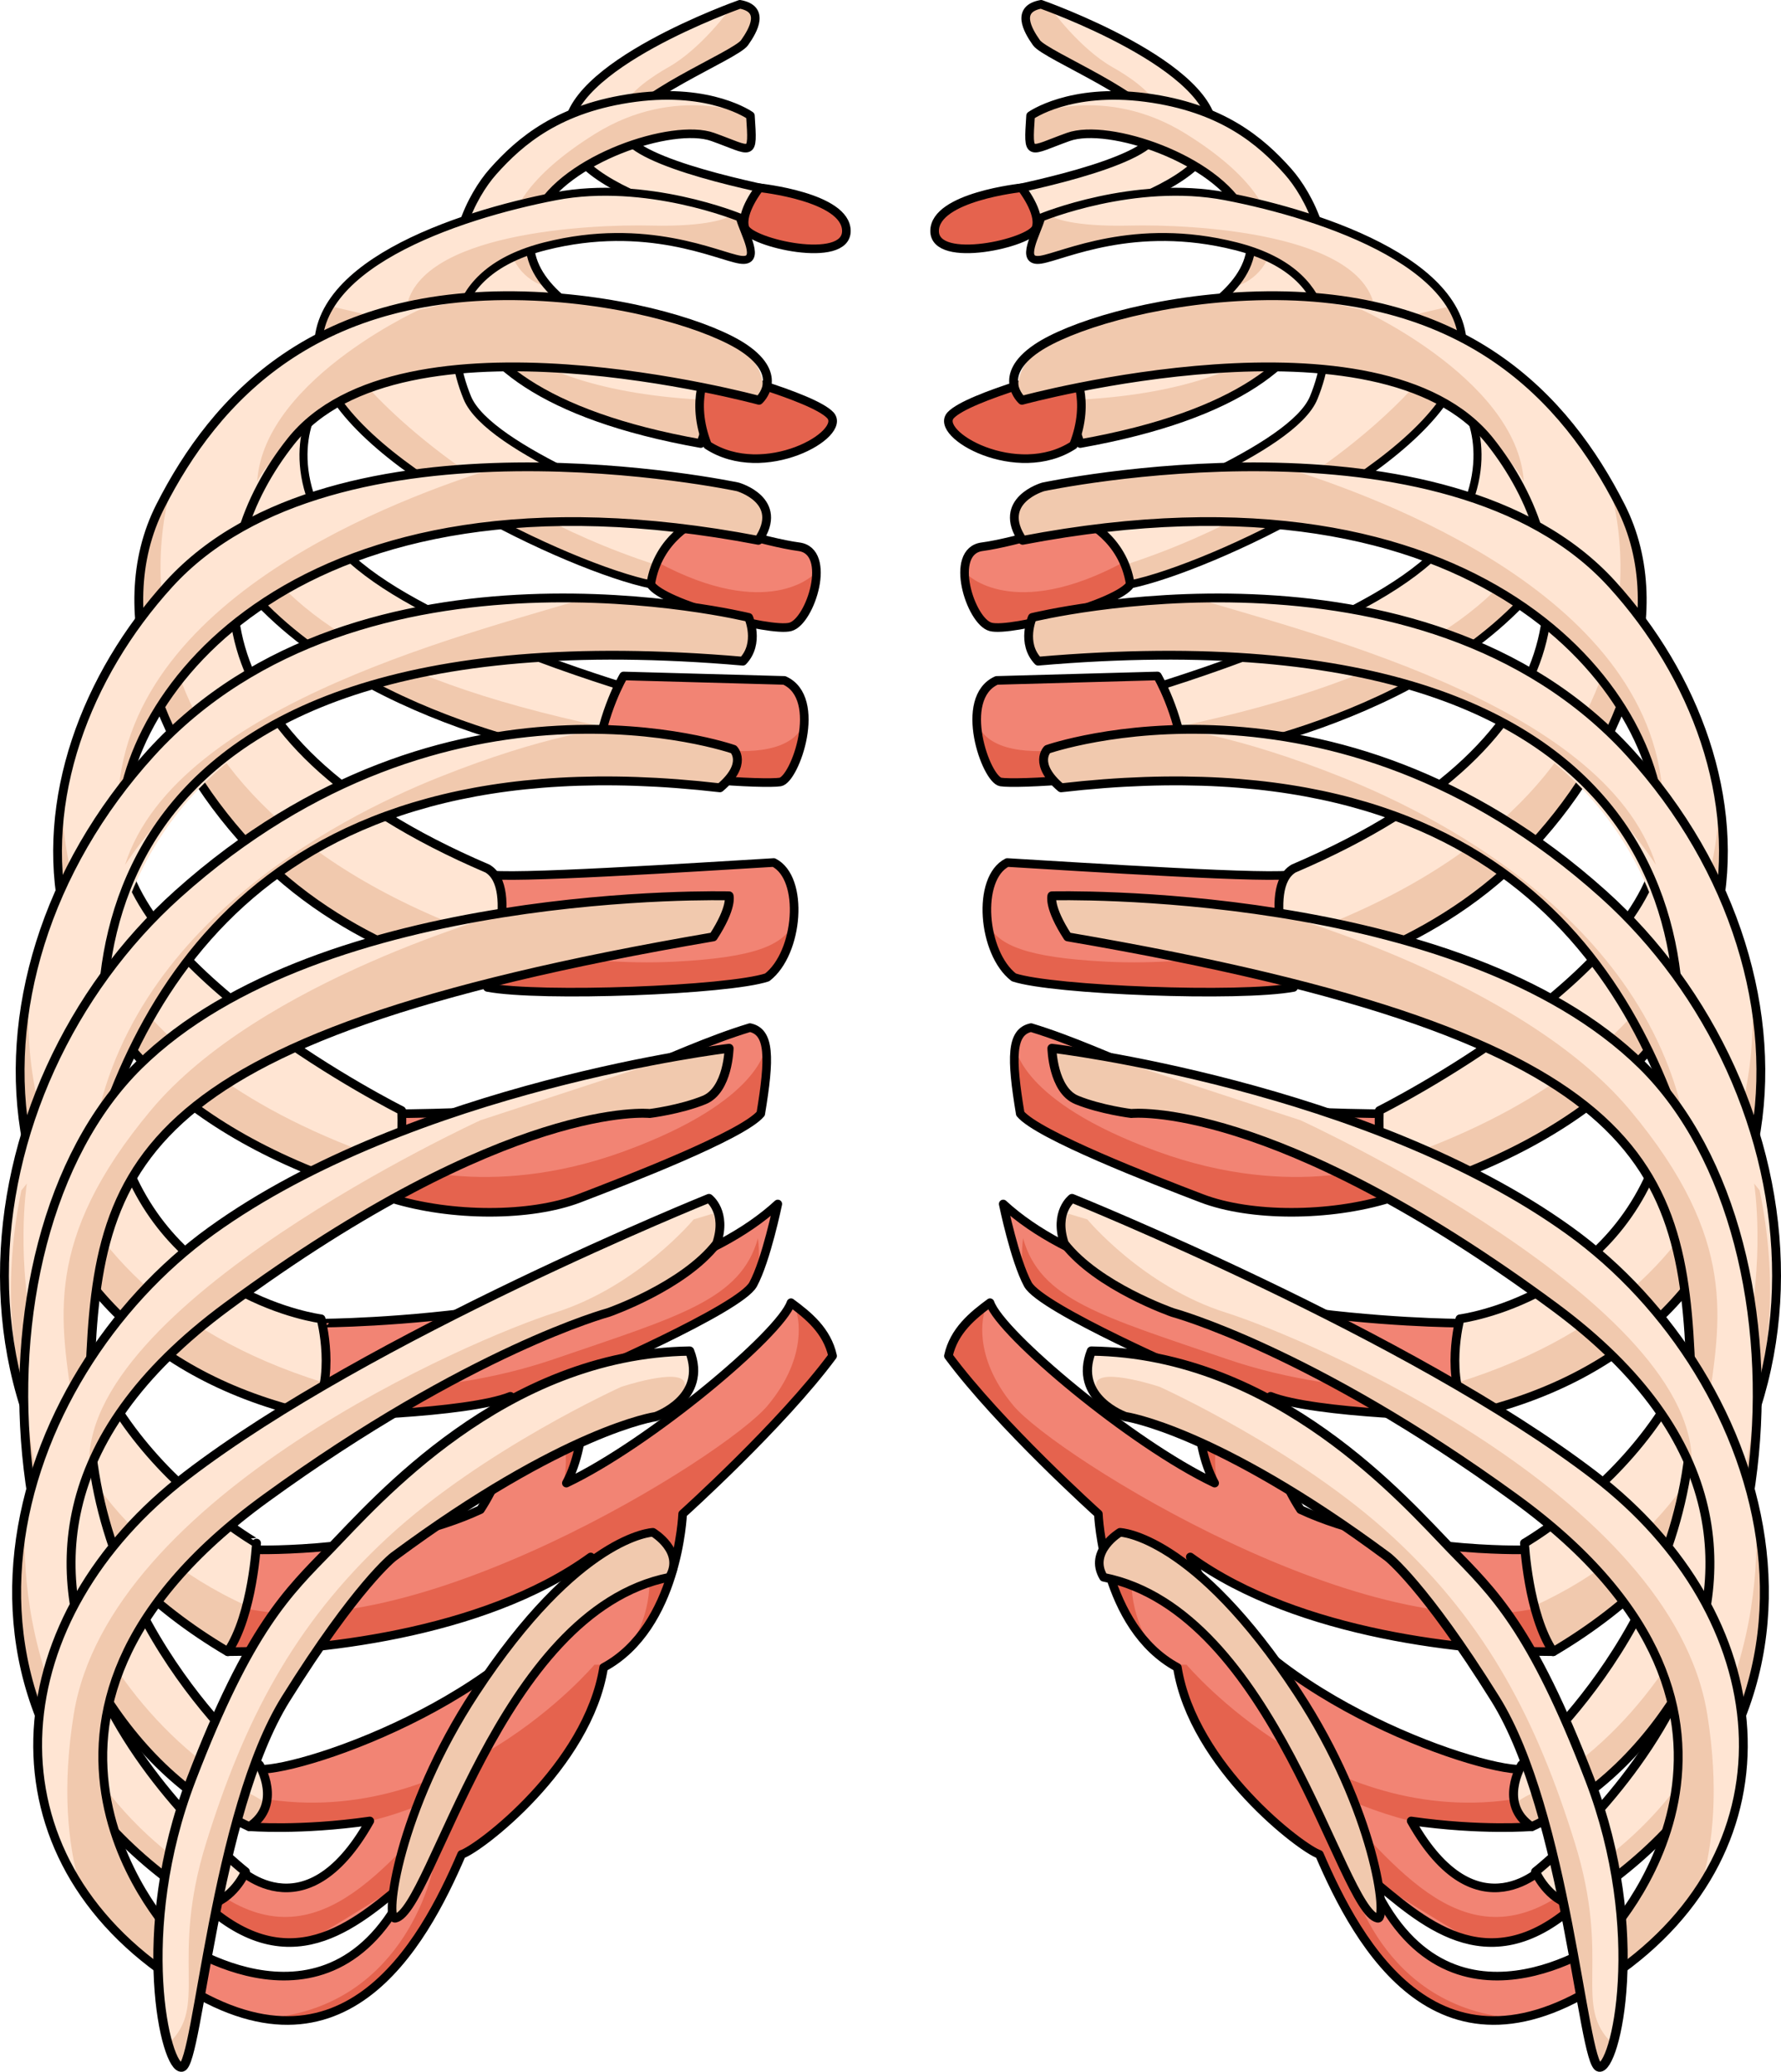 <?xml version="1.0" encoding="utf-8"?>
<!-- Generator: Adobe Illustrator 16.0.0, SVG Export Plug-In . SVG Version: 6.00 Build 0)  -->
<!DOCTYPE svg PUBLIC "-//W3C//DTD SVG 1.1//EN" "http://www.w3.org/Graphics/SVG/1.1/DTD/svg11.dtd">
<svg version="1.1" id="Layer_1" xmlns="http://www.w3.org/2000/svg" xmlns:xlink="http://www.w3.org/1999/xlink" x="0px" y="0px"
	 width="214.516px" height="249.501px" viewBox="0 0 214.516 249.501" enable-background="new 0 0 214.516 249.501"
	 xml:space="preserve">
<g>
	<g>
		<g>
			<path fill="#FFE5D3" d="M89.119,0.519c0,0-21.343,7.491-20.695,15.626S94.03,28.682,94.03,28.682s1.146-3.019,1.005-5.329
				c-5.536-1.087-20.186-4.242-19.897-7.849s13.424-8.783,14.54-10.361S92.161,1.072,89.119,0.519z"/>
			<path fill="#F1C9AE" d="M75.138,15.504c0.288-3.606,13.424-8.783,14.54-10.361s2.483-4.071-0.559-4.625
				c0,0-0.398,0.141-1.069,0.396l-0.125,0.157c0,0-3.461,4.794-7.417,7.024s-9.995,6.855-2.229,10.621
				c0.704,0.341,1.387,0.587,2.047,0.756C77.252,18.287,75.023,16.932,75.138,15.504z"/>
			
				<path fill="none" stroke="#000000" stroke-width="1.037" stroke-linecap="round" stroke-linejoin="round" stroke-miterlimit="10" d="
				M89.119,0.519c0,0-21.343,7.491-20.695,15.626S94.03,28.682,94.03,28.682s1.146-3.019,1.005-5.329
				c-5.536-1.087-20.186-4.242-19.897-7.849s13.424-8.783,14.54-10.361S92.161,1.072,89.119,0.519z"/>
			<path fill="#E5634E" d="M91.479,22.614c0,0-2.339,2.961-1.764,4.795s12.254,4.504,12.229,0.396S91.479,22.614,91.479,22.614z"/>
			
				<path fill="none" stroke="#000000" stroke-width="1.037" stroke-linecap="round" stroke-linejoin="round" stroke-miterlimit="10" d="
				M91.479,22.614c0,0-2.339,2.961-1.764,4.795s12.254,4.504,12.229,0.396S91.479,22.614,91.479,22.614z"/>
		</g>
		<g>
			<path fill="#FFE5D3" d="M90.385,13.932c0,0-4.72-3.393-13.878-2.184c-9.157,1.209-12.677,4.612-17.126,8.91
				c-4.945,4.778-13.55,25.89,25.018,32.759c3.022-8.465,1.023-9.152,1.023-9.152c-1.446-0.629-26.652-6.787-20.705-18.606
				c3.282-6.523,16.285-10.896,21.123-9.169S90.729,19.115,90.385,13.932z"/>
			<path fill="#F1C9AE" d="M54.947,32.343c0.19,7.758,6.378,16.965,29.451,21.074c0.501-1.405,0.854-2.578,1.111-3.586
				c-0.384-0.537-0.796-1.104-1.244-1.71C58.31,46.64,55.296,34.879,54.947,32.343z"/>
			<path fill="#F1C9AE" d="M71.63,16.145c-16.25,10.147-9.53,18.218-5.036,18.487c0,0-4.789-3.567-1.877-8.973
				c3.464-6.429,16.285-10.896,21.123-9.169s4.89,2.625,4.545-2.559C90.385,13.932,81.521,9.968,71.63,16.145z"/>
			
				<path fill="none" stroke="#000000" stroke-width="1.037" stroke-linecap="round" stroke-linejoin="round" stroke-miterlimit="10" d="
				M90.385,13.932c0,0-4.72-3.393-13.878-2.184c-9.157,1.209-13.848,5.221-17.126,8.91c-5.04,5.672-13.55,25.89,25.018,32.759
				c3.022-8.465,1.023-9.152,1.023-9.152c-1.446-0.629-26.652-6.787-20.705-18.606c3.282-6.523,16.285-10.896,21.123-9.169
				S90.729,19.115,90.385,13.932z"/>
			<path fill="#E5634E" d="M85.29,44.476c0,0-2.32,3.604-0.07,9.131c6.808,4.433,16.911-1.334,14.783-3.607
				C97.873,47.727,85.29,44.476,85.29,44.476z"/>
			
				<path fill="none" stroke="#000000" stroke-width="1.037" stroke-linecap="round" stroke-linejoin="round" stroke-miterlimit="10" d="
				M85.29,44.476c0,0-2.258,3.604-0.07,9.131c6.808,4.433,16.911-1.334,14.783-3.607C97.873,47.727,85.29,44.476,85.29,44.476z"/>
		</g>
		<g>
			<path fill="#FFE5D3" d="M89.111,26.2c0,0-11.266-4.666-22.205-2.563c-11.729,2.252-30.912,8.573-28.346,20.18
				c2.566,11.607,30.146,24.573,39.814,26.56c3.438-1.987,5.882-4.706,5.637-6.587c-5.62-2.509-25.155-9.62-27.728-15.893
				c-2.572-6.275-2.817-15.162,9.4-18.247s20.771,1.203,23.459,1.621C91.831,31.687,89.6,28.082,89.111,26.2z"/>
			<path fill="#F1C9AE" d="M43.402,45.617c5.562-5.542,10.638-3.346,10.638-3.346l0.845-0.258c-0.029-0.536-0.027-1.073,0.008-1.606
				l-15.146-3.542c-1.25,2.067-1.754,4.379-1.186,6.952c2.566,11.607,30.146,24.573,39.814,26.56
				c0.269-0.155,0.527-0.315,0.783-0.479c0.034-0.549,0.04-1.149,0.001-1.822C55.195,60.344,43.402,45.617,43.402,45.617z"/>
			<path fill="#F1C9AE" d="M54.969,42.975c-0.498-2.635-1.502-10.241,10.716-13.326s20.771,1.203,23.459,1.621
				c2.688,0.417,0.456-3.188-0.032-5.07c0,0-0.332-0.078-0.918-0.205l-0.591,0.176c0,0-2.095,1.167-9.228,0.994
				s-28.461,0.787-29.483,10.309"/>
			
				<path fill="none" stroke="#000000" stroke-width="0.959" stroke-linecap="round" stroke-linejoin="round" stroke-miterlimit="10" d="
				M89.111,26.2c0,0-11.266-4.666-22.205-2.563c-11.729,2.252-30.912,8.573-28.346,20.18c2.566,11.607,30.146,24.573,39.814,26.56
				c3.438-1.987,5.882-4.706,5.637-6.587c-5.62-2.509-25.155-9.62-27.728-15.893c-2.572-6.275-2.817-15.162,9.4-18.247
				s20.771,1.203,23.459,1.621C91.831,31.687,89.6,28.082,89.111,26.2z"/>
		</g>
		<g>
			<g>
				<path fill="#F28474" d="M93.683,144.992c0,0-1.383,6.748-2.973,9.685c-1.591,2.937-20.422,11.058-20.422,11.058
					s0.691,7.775-2.073,12.871c10.02-4.751,25.776-17.965,27.056-21.725c2.069,1.524,4.348,3.369,5.012,6.41
					C94.13,171.608,82.22,182.32,82.22,182.32s-0.529,13.648-9.514,18.486c-1.9,11.922-15.031,21.868-17.104,22.51
					c-4.665,10.836-14.513,29.149-35.245,14.637c-0.519-1.556,0.863-4.319,0.863-4.319s19.005,13.648,28.248-7.429
					c-5.961,4.838-13.908,12.785-24.62,3.282c0.347-3.109,3.456-4.838,3.456-4.838s8.292,8.812,16.24-5.356
					c-8.465,1.21-14.513,0.691-14.513,0.691s0.346-5.01,1.209-6.911c5.529,0.174,33.173-9.328,39.911-25.569
					c-13.131,9.502-33.864,11.403-43.712,11.403c-0.346-4.146,3.456-12.268,3.456-12.268s15.734,0.396,26.972-4.837
					c3.609-5.529,3.264-9.676,3.609-13.649c-5.184,2.073-22.633,2.593-23.843,2.246c-1.555-3.283,1.036-11.058,1.036-11.058
					S78.168,159.289,93.683,144.992z"/>
			</g>
			<path fill="#E5634E" d="M55.602,223.316c2.073-0.642,15.204-10.588,17.104-22.51c0.191-0.102,0.374-0.215,0.557-0.325h-1.669
				c0,0-17.404,20.678-41.157,15.888c-0.282,1.839-0.405,3.615-0.405,3.615s1.643,0.139,4.399,0.104l10.113-0.795
				c0,0,4.503-0.906,10.723-4.017c-8.941,9.719-17.388,21.504-29.751,12.179c-0.331,0.591-0.583,1.27-0.668,2.032
				c4.648,4.125,8.776,4.959,12.447,4.19c5.023-2.949,12.173-7.473,12.173-7.473l2.688-1.21c0,0-3.049,15.932-18.953,17.944
				c0.034,0.11,0.073,0.211,0.107,0.319C45.451,244.203,52.04,231.589,55.602,223.316z"/>
			<path fill="#E5634E" d="M96.584,157.898l-0.6,0.303c0,0,1.565,4.97-3.525,11.067c-5.062,6.063-43.521,30.052-64.128,24.109
				c-0.59,1.98-1.018,4.019-0.892,5.529c9.848,0,30.581-1.901,43.712-11.403c-0.198,0.478-0.418,0.949-0.651,1.415l0.001-0.001
				c0,0,6.172-4.044,7.36-0.776c1.013,2.786-0.131,8.4-2.884,11.122c6.806-5.693,7.242-16.943,7.242-16.943
				s11.91-10.712,18.063-19.029C99.758,160.89,98.225,159.239,96.584,157.898z"/>
			<path fill="#E5634E" d="M37.634,170.399c1.21,0.347,18.659-0.173,23.843-2.246c-0.086,0.987-0.13,1.987-0.201,3.016l0,0
				c8.844-3.004,6.639,7.272,6.639,7.272l0.794-0.858c2.183-5.05,1.58-11.849,1.58-11.849s18.831-8.121,20.422-11.058
				c0.813-1.501,0.793-3.732,0.582-5.558c-2.069,7.393-9.383,9.359-24.544,14.548c-15.107,5.172-29.49,3.335-29.594,3.321
				C37.102,168.292,37.213,169.511,37.634,170.399z"/>
			
				<path fill="none" stroke="#000000" stroke-width="1.037" stroke-linecap="round" stroke-linejoin="round" stroke-miterlimit="10" d="
				M93.683,144.992c0,0-1.383,6.748-2.973,9.685c-1.591,2.937-20.422,11.058-20.422,11.058s0.691,7.775-2.073,12.871
				c10.02-4.751,25.776-17.965,27.056-21.725c2.069,1.524,4.348,3.369,5.012,6.41C94.13,171.608,82.22,182.32,82.22,182.32
				s-0.529,13.648-9.514,18.486c-1.9,11.922-15.031,21.868-17.104,22.51c-4.665,10.836-14.513,29.149-35.245,14.637
				c-0.519-1.556,0.863-4.319,0.863-4.319s19.005,13.648,28.248-7.429c-5.961,4.838-13.908,12.785-24.62,3.282
				c0.347-3.109,3.456-4.838,3.456-4.838s8.292,8.812,16.24-5.356c-8.465,1.21-14.513,0.691-14.513,0.691s0.346-5.01,1.209-6.911
				c5.529,0.174,33.173-9.328,39.911-25.569c-13.131,9.502-33.864,11.403-43.712,11.403c-0.346-4.146,3.456-12.268,3.456-12.268
				s15.734,0.396,26.972-4.837c3.609-5.529,3.264-9.676,3.609-13.649c-5.184,2.073-22.633,2.593-23.843,2.246
				c-1.555-3.283,1.036-11.058,1.036-11.058S78.168,159.289,93.683,144.992z"/>
		</g>
		<path fill="#FFE5D3" d="M39.935,40.459c0,0-25.465,10.709-11.513,28.813c13.951,18.106,43.464,22.194,43.464,22.194
			s3.624-6.776,3.221-8.762C67.325,80.253,45.19,72.93,39.556,64.21c-5.634-8.721-1.868-15.866-0.464-16.441
			C40.495,47.197,39.935,40.459,39.935,40.459z"/>
		<path fill="#F1C9AE" d="M73.686,87.744c-0.021-0.607-0.738,0.481-0.873-0.185c-29.381-6.224-39.793-14.988-45.07-25.858
			s10.585-19.748,10.585-19.748l-3.113,1.05c-6.611,4.177-16.76,13.333-6.792,26.269c13.951,18.106,43.464,22.194,43.464,22.194
			S72.818,89.722,73.686,87.744z"/>
		
			<path fill="none" stroke="#000000" stroke-width="0.967" stroke-linecap="round" stroke-linejoin="round" stroke-miterlimit="10" d="
			M39.935,40.459c0,0-25.465,10.709-11.513,28.813c13.951,18.106,43.464,22.194,43.464,22.194s3.624-6.776,3.221-8.762
			C67.325,80.253,45.19,72.93,39.556,64.21c-5.634-8.721-1.868-15.866-0.464-16.441C40.495,47.197,39.935,40.459,39.935,40.459z"/>
		<g>
			<path fill="#F28474" d="M84.012,62.679c0,0-4.782,2.033-5.637,7.697c1.427,2.31,14.379,5.78,16.823,5.118
				c2.444-0.661,5.11-9.113,1.027-9.65C92.143,65.308,84.012,62.679,84.012,62.679z"/>
			<path fill="#E5634E" d="M98.077,69.127c0,0-5.519,5.777-18.915-1.439c-0.354,0.787-0.634,1.679-0.787,2.688
				c1.427,2.31,14.379,5.78,16.823,5.118c1.438-0.39,2.94-3.468,3.114-6.051L98.077,69.127z"/>
			
				<path fill="none" stroke="#000000" stroke-width="1.037" stroke-linecap="round" stroke-linejoin="round" stroke-miterlimit="10" d="
				M84.012,62.679c0,0-4.782,2.033-5.637,7.697c1.427,2.31,14.379,5.78,16.823,5.118c2.444-0.661,5.11-9.113,1.027-9.65
				C92.143,65.308,84.012,62.679,84.012,62.679z"/>
		</g>
		<g>
			<path fill="#F28474" d="M75.106,81.404c0,0-2.549,4.294-3.221,10.063c7.378,2.414,20.297,3.002,22.088,2.707
				c1.79-0.293,5.25-10.09,0.502-12.234C89.996,81.808,75.106,81.404,75.106,81.404z"/>
			<path fill="#E5634E" d="M96.854,87.082c-2.706,6.838-19.932,1.404-24.067-0.015c-0.382,1.314-0.715,2.797-0.901,4.399
				c7.378,2.414,20.297,3.002,22.088,2.707C95.049,93.998,96.714,90.397,96.854,87.082z"/>
			
				<path fill="none" stroke="#000000" stroke-width="1.037" stroke-linecap="round" stroke-linejoin="round" stroke-miterlimit="10" d="
				M75.106,81.404c0,0-2.549,4.294-3.221,10.063c7.378,2.414,20.297,3.002,22.088,2.707c1.79-0.293,5.25-10.09,0.502-12.234
				C89.996,81.808,75.106,81.404,75.106,81.404z"/>
		</g>
		<g>
			<path fill="#F28474" d="M58.712,105.268c0,0-1.9,10.018,0,13.646c6.393,1.209,29.025,0.344,33.69-1.211
				c3.801-2.936,4.526-11.941,0.795-13.832C84.282,104.401,60.354,105.952,58.712,105.268z"/>
			<path fill="#E5634E" d="M92.402,117.703c1.703-1.316,2.783-3.851,3.127-6.418c-1.282,2.573-4.679,4.024-14.173,4.522
				c-12.104,0.635-23.333-2.396-23.482-2.438c-0.028,2.162,0.163,4.256,0.838,5.544C65.104,120.123,87.737,119.258,92.402,117.703z"
				/>
			
				<path fill="none" stroke="#000000" stroke-width="1.037" stroke-linecap="round" stroke-linejoin="round" stroke-miterlimit="10" d="
				M58.712,105.268c0,0-1.9,10.018,0,13.646c6.393,1.209,29.025,0.344,33.69-1.211c3.801-2.936,4.526-11.941,0.795-13.832
				C84.282,104.401,60.354,105.952,58.712,105.268z"/>
		</g>
		<g>
			<path fill="#F28474" d="M48.38,134.117c0,0-2.627,3.456-1.244,10.194c7.256,2.245,16.76,2.245,22.634,0
				c5.873-2.247,19.706-7.603,21.86-10.194c1.117-6.738,1.117-9.848-1.301-10.366c-9.675,2.938-20.56,9.329-28.335,9.848
				C54.22,134.117,48.38,134.117,48.38,134.117z"/>
			<path fill="#E5634E" d="M75.138,138.66c-16.73,6.106-28.381,1.248-28.391,1.243c-0.05,1.266,0.045,2.735,0.389,4.408
				c7.256,2.245,16.76,2.245,22.634,0c5.873-2.247,19.706-7.603,21.86-10.194c0.63-3.794,0.904-6.438,0.592-8.117
				C92.222,126,91.877,132.551,75.138,138.66z"/>
			
				<path fill="none" stroke="#000000" stroke-width="1.037" stroke-linecap="round" stroke-linejoin="round" stroke-miterlimit="10" d="
				M48.38,134.117c0,0-2.627,3.456-1.244,10.194c7.256,2.245,16.76,2.245,22.634,0c5.873-2.247,19.706-7.603,21.86-10.194
				c1.117-6.738,1.117-9.848-1.301-10.366c-9.675,2.938-20.56,9.329-28.335,9.848C54.22,134.117,48.38,134.117,48.38,134.117z"/>
		</g>
		<g>
			<path fill="#FFE5D3" d="M91.421,48.207c0,0-42.456-11.844-56.389,4.95c-10.985,13.241-13.293,35.627,23.68,51.441
				c3.974,2.359,0,13.452,0,13.452s-15.896-3.092-27.645-15.092C19.319,90.957,12.754,73.866,19.319,60.956
				c6.565-12.909,18.723-25.81,45.041-25.279C90.385,36.203,91.421,48.207,91.421,48.207z"/>
			<path fill="#F1C9AE" d="M64.36,35.677c-5.084-0.301-9.646,0.693-13.738,1.579c1.516-0.712-18.853,8.078-19.642,20.73
				c0.003-0.002,0.006-0.004,0.006-0.004c1.047-2.121,2.554-3.081,4.046-4.825c14.658-17.138,56.389-4.95,56.389-4.95
				s1.819-2.691-1.796-5.954C86.107,39.077,77.285,36.443,64.36,35.677z"/>
			<path fill="#F1C9AE" d="M60.019,113.219c-0.595-0.62-1.327-0.008-2.136-0.637C9.055,94.726,20.499,59.229,20.499,59.229
				l-0.206-0.092c-0.336,0.603-0.663,1.21-0.974,1.819c-6.565,12.91,0,30.001,11.748,42.002c11.748,12,27.645,15.092,27.645,15.092
				S59.495,115.859,60.019,113.219z"/>
			
				<path fill="none" stroke="#000000" stroke-width="1.063" stroke-linecap="round" stroke-linejoin="round" stroke-miterlimit="10" d="
				M91.421,48.207c0,0-43.144-11.775-56.389,4.95c-10.693,13.503-13.293,35.627,23.68,51.441c3.974,2.359,0,13.452,0,13.452
				s-15.896-3.092-27.645-15.092C19.319,90.957,12.754,73.866,19.319,60.956c6.565-12.909,18.743-26.433,45.041-25.279
				c11.641,0.511,21.484,3.69,25.265,6.248C94.632,45.313,91.421,48.207,91.421,48.207z"/>
		</g>
		<g>
			<path fill="#FFE5D3" d="M88.869,58.635c0,0-48.472-10.324-68.513,11.706C0.314,92.37-2.12,130.396,47.136,144.312
				c1.555-3.761,1.244-10.567,1.244-10.567s-33.725-16.874-33.897-33.512s21.419-45.756,76.856-35.16
				C94.599,60.265,88.869,58.635,88.869,58.635z"/>
			<path fill="#F1C9AE" d="M88.869,58.635c0,0-15.595-3.463-28.851-2.417c-8.44,2.709-43.328,14.042-45.699,38.655
				c0.359-0.188,0.707-0.36,1.065-0.545c5.06-17.06,26.576-38.693,75.954-29.256C94.599,60.265,88.869,58.635,88.869,58.635z"/>
			<path fill="#F1C9AE" d="M47.136,144.312c0.429-1.038,0.712-2.31,0.902-3.603c-0.402-0.318-0.828-0.641-1.305-0.976
				c-34.524-11.72-39.249-32.95-39.262-43.651C4.393,114.948,14.221,135.014,47.136,144.312z"/>
			
				<path fill="none" stroke="#000000" stroke-width="1.056" stroke-linecap="round" stroke-linejoin="round" stroke-miterlimit="10" d="
				M88.869,58.635c0,0-48.472-10.324-68.513,11.706C0.314,92.37-2.12,130.396,47.136,144.312c1.555-3.761,1.244-10.567,1.244-10.567
				s-33.725-16.874-33.897-33.512s21.419-45.756,76.856-35.16C94.599,60.265,88.869,58.635,88.869,58.635z"/>
		</g>
		<g>
			<path fill="#FFE5D3" d="M90.175,74.359c0,0-46.699-11.487-71.994,16.325c-25.296,27.811-21.062,70.583,19.453,79.715
				c2.937-4.431,1.036-11.575,1.036-11.575s-19.028-2.43-24.485-21.648c-4.875-17.174-3.372-65.167,75.29-57.553
				C91.548,77.453,90.175,74.359,90.175,74.359z"/>
			<path fill="#F1C9AE" d="M90.175,74.359c0,0-11.152-2.094-18.289-2.726c-13.893,4.344-50.609,12.864-56.832,32.54
				c0.051,0.119-0.051-0.114,0,0c5.866-8.865,24.018-30.099,74.421-24.551C91.548,77.453,90.175,74.359,90.175,74.359z"/>
			<path fill="#F1C9AE" d="M38.556,168.521c-0.371-0.751,0.925-1.179,0.379-2.034c-38.944-12.139-35.9-44.915-35.14-48.966
				c-5.368,22.987,5.095,46.399,33.839,52.879C38.022,169.813,38.321,169.179,38.556,168.521z"/>
			
				<path fill="none" stroke="#000000" stroke-width="1.061" stroke-linecap="round" stroke-linejoin="round" stroke-miterlimit="10" d="
				M90.175,74.359c0,0-46.699-11.487-71.994,16.325c-25.296,27.811-21.062,70.583,19.453,79.715
				c2.937-4.431,1.036-11.575,1.036-11.575s-19.028-2.43-24.485-21.648C9.31,120.001,7.66,72.529,89.475,79.623
				C91.548,77.453,90.175,74.359,90.175,74.359z"/>
		</g>
		<g>
			<path fill="#FFE5D3" d="M88.357,90.242c0,0-36.479-10.74-66.965,17.453c-25.603,23.678-31.704,68.939,6.047,91.213
				c3.023-4.511,3.456-13.07,3.456-13.07S3.928,170.332,9.472,145.799c5.543-24.531,20.954-57.426,77.242-50.926
				C90.134,91.983,88.357,90.242,88.357,90.242z"/>
			<path fill="#F1C9AE" d="M52.748,93.653c-12.066,4.839-39.808,18.869-41.936,47.085h0.004
				c7.204-23.699,23.405-51.926,75.897-45.865c3.42-2.89,1.644-4.631,1.644-4.631s-5.946-2.572-12.687-2.25l-2.457-0.25
				C73.214,87.742,65.922,88.367,52.748,93.653z"/>
			<path fill="#F1C9AE" d="M29.712,193.387C-2.56,178.72,3.234,142.533,3.234,142.533l-0.662,0.826
				c-4.237,20.486,1.796,41.936,24.867,55.548c0.978-1.459,1.392-2.332,1.899-4.212C29.082,194.023,30.024,194.169,29.712,193.387z"
				/>
			
				<path fill="none" stroke="#000000" stroke-width="1.07" stroke-linecap="round" stroke-linejoin="round" stroke-miterlimit="10" d="
				M88.357,90.242c0,0-34.158-11.985-66.965,17.453c-25.931,23.269-31.704,68.939,6.047,91.213c3.023-4.511,3.456-13.07,3.456-13.07
				S3.928,170.332,9.472,145.799c5.543-24.531,20.954-57.426,77.242-50.926C90.134,91.983,88.357,90.242,88.357,90.242z"/>
		</g>
		<g>
			<path fill="#FFE5D3" d="M87.352,107.886c0,0-49.082-1.31-71.1,20.399c-22.018,21.709-17.958,77.367,13.314,91.699
				c4.061-2.699,1.21-7.446,1.21-7.446s-21.251-17.591-20.474-44.674c0.777-27.085,3.356-42.754,75.144-55.04
				C87.78,109.231,87.352,107.886,87.352,107.886z"/>
			<path fill="#F1C9AE" d="M87.552,107.758l-26.482,2.101c0,0-29.743,8.104-42.889,23.838c-13.146,15.733-10.833,25.4-9.373,35.9
				c0.407,2.931,1.131,5.033,1.954,6.571c-0.363-2.657-0.542-5.423-0.459-8.305c0.777-27.085,3.356-42.754,75.144-55.04
				C86.928,110.544,87.555,109.822,87.552,107.758z"/>
			<path fill="#F1C9AE" d="M30.128,216.029C4.339,201.28,2.987,168.967,2.916,165.344c-0.726,22.231,8.218,45.98,27.115,54.641
				c1.187-0.788,1.771-1.75,2.021-2.719C31.622,216.855,31.006,216.438,30.128,216.029z"/>
			
				<path fill="none" stroke="#000000" stroke-width="1.076" stroke-linecap="round" stroke-linejoin="round" stroke-miterlimit="10" d="
				M87.816,107.886c0,0-49.082-1.31-71.1,20.399c-22.018,21.709-17.958,77.367,13.314,91.699c4.061-2.699,1.209-7.446,1.209-7.446
				s-21.25-17.591-20.473-44.674c0.777-27.085,3.356-42.754,75.144-55.04C88.245,109.231,87.816,107.886,87.816,107.886z"/>
		</g>
		<g>
			<path fill="#FFE5D3" d="M87.817,126.241c0,0-38.059,4.486-62.349,21.978s-37.336,58.18-0.621,81.269
				c3.283-0.651,4.719-4.085,4.719-4.085s-45.752-35.95-2.213-68.072c34.002-25.085,50.901-23.236,50.901-23.236
				s3.644-0.445,6.551-1.623C87.714,131.293,87.817,126.241,87.817,126.241z"/>
			<path fill="#F1C9AE" d="M10.781,176.955c2.619-6.479,7.769-13.129,16.572-19.625c34.002-25.085,50.901-23.236,50.901-23.236
				s3.644-0.445,6.551-1.623c2.908-1.178,3.012-6.23,3.012-6.23s-5.406,1.033-8,1.48l-21.95,7.191
				C57.867,134.912,9.246,157.206,10.781,176.955z"/>
			<path fill="#F1C9AE" d="M24.848,229.487c0.674-0.133,1.265-0.388,1.786-0.701c-0.067-0.472-0.149-0.961-0.264-1.489
				c-26.832-15.576-23.271-45.325-23.239-45.59C-0.583,198.402,4.451,216.66,24.848,229.487z"/>
			
				<path fill="none" stroke="#000000" stroke-width="1.076" stroke-linecap="round" stroke-linejoin="round" stroke-miterlimit="10" d="
				M87.817,126.241c0,0-38.059,4.486-62.349,21.978s-37.336,58.18-0.621,81.269c3.283-0.651,4.719-4.085,4.719-4.085
				s-45.752-35.95-2.213-68.072c34.002-25.085,50.901-23.236,50.901-23.236s3.644-0.445,6.551-1.623
				C87.714,131.293,87.817,126.241,87.817,126.241z"/>
		</g>
		<g>
			<path fill="#FFE5D3" d="M85.394,144.312c0,0-40.835,16.455-62.913,33.371C0.4,194.598-2.45,222.41,20.356,237.953
				c2.591-0.273,0.863-4.545,0.863-4.545s-26.264-27.067,10.799-52.988c27.914-19.522,41.244-22.354,41.244-22.354
				s9.053-3.13,13.059-8.311C86.865,144.604,85.394,144.312,85.394,144.312z"/>
			<path fill="#F1C9AE" d="M66.88,158.065c-10,3.167-53.75,21.946-58,48.395c-1.406,8.749-0.742,15.558,0.768,20.767
				c2.565,3.947,6.105,7.59,10.709,10.727c0.057-0.006,0.1-0.023,0.152-0.033l1.092-3.268c-0.165-0.703-0.381-1.244-0.381-1.244
				s-26.264-27.067,10.799-52.988c27.914-19.522,41.244-22.354,41.244-22.354s9.053-3.13,13.059-8.311
				c0.165-1.562-0.063-2.729-0.455-3.603l-2.313,0.694C83.553,146.847,76.88,154.898,66.88,158.065z"/>
			
				<path fill="none" stroke="#000000" stroke-width="1.063" stroke-linecap="round" stroke-linejoin="round" stroke-miterlimit="10" d="
				M85.394,144.312c0,0-40.835,16.455-62.913,33.371C0.4,194.598-2.45,222.41,20.356,237.953c2.591-0.273,0.863-4.545,0.863-4.545
				s-25.823-26.383,10.799-52.988c24.619-17.886,41.244-22.354,41.244-22.354s9.053-3.13,13.059-8.311
				C87.595,145.948,85.394,144.312,85.394,144.312z"/>
		</g>
		<g>
			<g>
				<path fill="#FFE5D3" d="M47.384,187.48c0,0-4.396,3.381-12.966,17.111c-8.57,13.729-10.537,43.936-12.503,44.346
					s-5.91-16.328,1.124-34.654c7.033-18.326,11.652-22.543,16.717-27.757c5.462-5.622,20.918-23.511,43.308-23.822
					c2.232,5.71-4.087,7.894-4.087,7.894S68.107,172.117,47.384,187.48z"/>
			</g>
			<path fill="#F1C9AE" d="M74.833,167.013c0,0-16.621,7.501-28.1,18.104c-11.479,10.604-17.395,22.339-21.886,36.764
				c-4.491,14.426,0.378,19.662-4.607,24.276l0,0c0.544,1.868,1.173,2.885,1.675,2.78c1.966-0.41,3.933-30.616,12.503-44.346
				c8.569-13.73,12.966-17.111,12.966-17.111c15.618-11.578,23.092-14.551,28.729-16.159c0,0,7.428-2.409,6.31-4.894
				C81.664,164.742,74.833,167.013,74.833,167.013z"/>
			<g>
				
					<path fill="none" stroke="#000000" stroke-width="1.112" stroke-linecap="round" stroke-linejoin="round" stroke-miterlimit="10" d="
					M47.384,187.48c0,0-4.396,3.381-12.966,17.111c-8.57,13.729-10.537,43.936-12.503,44.346s-5.91-16.328,1.124-34.654
					c7.033-18.326,11.652-22.543,16.717-27.757c5.462-5.622,20.918-23.511,43.308-23.822c2.232,5.71-4.087,7.894-4.087,7.894
					S68.107,172.117,47.384,187.48z"/>
			</g>
		</g>
	</g>
	<g>
		<g>
			<path fill="#FFE5D3" d="M125.396,0.519c0,0,21.343,7.491,20.695,15.626s-25.606,12.538-25.606,12.538s-1.146-3.019-1.005-5.329
				c5.536-1.087,20.186-4.242,19.897-7.849s-13.424-8.783-14.54-10.361S122.354,1.072,125.396,0.519z"/>
			<path fill="#F1C9AE" d="M139.378,15.504c-0.288-3.606-13.424-8.783-14.54-10.361s-2.483-4.071,0.559-4.625
				c0,0,0.398,0.141,1.069,0.396l0.125,0.157c0,0,3.461,4.794,7.417,7.024s9.995,6.855,2.229,10.621
				c-0.704,0.341-1.387,0.587-2.047,0.756C137.264,18.287,139.492,16.932,139.378,15.504z"/>
			
				<path fill="none" stroke="#000000" stroke-width="1.037" stroke-linecap="round" stroke-linejoin="round" stroke-miterlimit="10" d="
				M125.396,0.519c0,0,21.343,7.491,20.695,15.626s-25.606,12.538-25.606,12.538s-1.146-3.019-1.005-5.329
				c5.536-1.087,20.186-4.242,19.897-7.849s-13.424-8.783-14.54-10.361S122.354,1.072,125.396,0.519z"/>
			<path fill="#E5634E" d="M123.036,22.614c0,0,2.339,2.961,1.764,4.795s-12.254,4.504-12.229,0.396S123.036,22.614,123.036,22.614z
				"/>
			
				<path fill="none" stroke="#000000" stroke-width="1.037" stroke-linecap="round" stroke-linejoin="round" stroke-miterlimit="10" d="
				M123.036,22.614c0,0,2.339,2.961,1.764,4.795s-12.254,4.504-12.229,0.396S123.036,22.614,123.036,22.614z"/>
		</g>
		<g>
			<path fill="#FFE5D3" d="M124.131,13.932c0,0,4.72-3.393,13.878-2.184c9.157,1.209,12.677,4.612,17.126,8.91
				c4.945,4.778,13.55,25.89-25.018,32.759c-3.022-8.465-1.023-9.152-1.023-9.152c1.446-0.629,26.652-6.787,20.705-18.606
				c-3.282-6.523-16.285-10.896-21.123-9.169S123.786,19.115,124.131,13.932z"/>
			<path fill="#F1C9AE" d="M159.568,32.343c-0.19,7.758-6.378,16.965-29.451,21.074c-0.501-1.405-0.854-2.578-1.111-3.586
				c0.384-0.537,0.796-1.104,1.244-1.71C156.206,46.64,159.22,34.879,159.568,32.343z"/>
			<path fill="#F1C9AE" d="M142.886,16.145c16.25,10.147,9.53,18.218,5.036,18.487c0,0,4.789-3.567,1.877-8.973
				c-3.464-6.429-16.285-10.896-21.123-9.169s-4.89,2.625-4.545-2.559C124.131,13.932,132.994,9.968,142.886,16.145z"/>
			
				<path fill="none" stroke="#000000" stroke-width="1.037" stroke-linecap="round" stroke-linejoin="round" stroke-miterlimit="10" d="
				M124.131,13.932c0,0,4.72-3.393,13.878-2.184c9.157,1.209,13.848,5.221,17.126,8.91c5.04,5.672,13.55,25.89-25.018,32.759
				c-3.022-8.465-1.023-9.152-1.023-9.152c1.446-0.629,26.652-6.787,20.705-18.606c-3.282-6.523-16.285-10.896-21.123-9.169
				S123.786,19.115,124.131,13.932z"/>
			<path fill="#E5634E" d="M129.226,44.476c0,0,2.32,3.604,0.07,9.131c-6.808,4.433-16.911-1.334-14.783-3.607
				C116.643,47.727,129.226,44.476,129.226,44.476z"/>
			
				<path fill="none" stroke="#000000" stroke-width="1.037" stroke-linecap="round" stroke-linejoin="round" stroke-miterlimit="10" d="
				M129.226,44.476c0,0,2.258,3.604,0.07,9.131c-6.808,4.433-16.911-1.334-14.783-3.607
				C116.643,47.727,129.226,44.476,129.226,44.476z"/>
		</g>
		<g>
			<path fill="#FFE5D3" d="M125.404,26.2c0,0,11.266-4.666,22.205-2.563c11.729,2.252,30.912,8.573,28.346,20.18
				c-2.566,11.607-30.146,24.573-39.814,26.56c-3.438-1.987-5.882-4.706-5.637-6.587c5.62-2.509,25.155-9.62,27.728-15.893
				c2.572-6.275,2.817-15.162-9.4-18.247s-20.771,1.203-23.459,1.621C122.685,31.687,124.916,28.082,125.404,26.2z"/>
			<path fill="#F1C9AE" d="M171.113,45.617c-5.562-5.542-10.638-3.346-10.638-3.346l-0.845-0.258
				c0.029-0.536,0.027-1.073-0.008-1.606l15.146-3.542c1.25,2.067,1.754,4.379,1.186,6.952
				c-2.566,11.607-30.146,24.573-39.814,26.56c-0.269-0.155-0.527-0.315-0.783-0.479c-0.034-0.549-0.04-1.149-0.001-1.822
				C159.32,60.344,171.113,45.617,171.113,45.617z"/>
			<path fill="#F1C9AE" d="M159.547,42.975c0.498-2.635,1.502-10.241-10.716-13.326s-20.771,1.203-23.459,1.621
				c-2.688,0.417-0.456-3.188,0.032-5.07c0,0,0.332-0.078,0.918-0.205l0.591,0.176c0,0,2.095,1.167,9.228,0.994
				s28.461,0.787,29.483,10.309"/>
			
				<path fill="none" stroke="#000000" stroke-width="0.959" stroke-linecap="round" stroke-linejoin="round" stroke-miterlimit="10" d="
				M125.404,26.2c0,0,11.266-4.666,22.205-2.563c11.729,2.252,30.912,8.573,28.346,20.18c-2.566,11.607-30.146,24.573-39.814,26.56
				c-3.438-1.987-5.882-4.706-5.637-6.587c5.62-2.509,25.155-9.62,27.728-15.893c2.572-6.275,2.817-15.162-9.4-18.247
				s-20.771,1.203-23.459,1.621C122.685,31.687,124.916,28.082,125.404,26.2z"/>
		</g>
		<g>
			<g>
				<path fill="#F28474" d="M120.833,144.992c0,0,1.383,6.748,2.973,9.685c1.591,2.937,20.422,11.058,20.422,11.058
					s-0.691,7.775,2.073,12.871c-10.02-4.751-25.776-17.965-27.056-21.725c-2.069,1.524-4.348,3.369-5.012,6.41
					c6.152,8.317,18.063,19.029,18.063,19.029s0.529,13.648,9.514,18.486c1.9,11.922,15.031,21.868,17.104,22.51
					c4.665,10.836,14.513,29.149,35.245,14.637c0.519-1.556-0.863-4.319-0.863-4.319s-19.005,13.648-28.248-7.429
					c5.961,4.838,13.908,12.785,24.62,3.282c-0.347-3.109-3.456-4.838-3.456-4.838s-8.292,8.812-16.24-5.356
					c8.465,1.21,14.513,0.691,14.513,0.691s-0.346-5.01-1.209-6.911c-5.529,0.174-33.173-9.328-39.911-25.569
					c13.131,9.502,33.864,11.403,43.712,11.403c0.346-4.146-3.456-12.268-3.456-12.268s-15.734,0.396-26.972-4.837
					c-3.609-5.529-3.264-9.676-3.609-13.649c5.184,2.073,22.633,2.593,23.843,2.246c1.555-3.283-1.036-11.058-1.036-11.058
					S136.348,159.289,120.833,144.992z"/>
			</g>
			<path fill="#E5634E" d="M158.914,223.316c-2.073-0.642-15.204-10.588-17.104-22.51c-0.191-0.102-0.374-0.215-0.557-0.325h1.669
				c0,0,17.404,20.678,41.157,15.888c0.282,1.839,0.405,3.615,0.405,3.615s-1.643,0.139-4.399,0.104l-10.113-0.795
				c0,0-4.503-0.906-10.723-4.017c8.941,9.719,17.388,21.504,29.751,12.179c0.331,0.591,0.583,1.27,0.668,2.032
				c-4.648,4.125-8.776,4.959-12.447,4.19c-5.023-2.949-12.173-7.473-12.173-7.473l-2.688-1.21c0,0,3.049,15.932,18.953,17.944
				c-0.034,0.11-0.073,0.211-0.107,0.319C169.064,244.203,162.476,231.589,158.914,223.316z"/>
			<path fill="#E5634E" d="M117.932,157.898l0.6,0.303c0,0-1.565,4.97,3.525,11.067c5.062,6.063,43.521,30.052,64.128,24.109
				c0.59,1.98,1.018,4.019,0.892,5.529c-9.848,0-30.581-1.901-43.712-11.403c0.198,0.478,0.418,0.949,0.651,1.415l-0.001-0.001
				c0,0-6.172-4.044-7.36-0.776c-1.013,2.786,0.131,8.4,2.884,11.122c-6.806-5.693-7.242-16.943-7.242-16.943
				s-11.91-10.712-18.063-19.029C114.758,160.89,116.291,159.239,117.932,157.898z"/>
			<path fill="#E5634E" d="M176.882,170.399c-1.21,0.347-18.659-0.173-23.843-2.246c0.086,0.987,0.13,1.987,0.201,3.016l0,0
				c-8.844-3.004-6.639,7.272-6.639,7.272l-0.794-0.858c-2.183-5.05-1.58-11.849-1.58-11.849s-18.831-8.121-20.422-11.058
				c-0.813-1.501-0.793-3.732-0.582-5.558c2.069,7.393,9.383,9.359,24.544,14.548c15.107,5.172,29.49,3.335,29.594,3.321
				C177.414,168.292,177.303,169.511,176.882,170.399z"/>
			
				<path fill="none" stroke="#000000" stroke-width="1.037" stroke-linecap="round" stroke-linejoin="round" stroke-miterlimit="10" d="
				M120.833,144.992c0,0,1.383,6.748,2.973,9.685c1.591,2.937,20.422,11.058,20.422,11.058s-0.691,7.775,2.073,12.871
				c-10.02-4.751-25.776-17.965-27.056-21.725c-2.069,1.524-4.348,3.369-5.012,6.41c6.152,8.317,18.063,19.029,18.063,19.029
				s0.529,13.648,9.514,18.486c1.9,11.922,15.031,21.868,17.104,22.51c4.665,10.836,14.513,29.149,35.245,14.637
				c0.519-1.556-0.863-4.319-0.863-4.319s-19.005,13.648-28.248-7.429c5.961,4.838,13.908,12.785,24.62,3.282
				c-0.347-3.109-3.456-4.838-3.456-4.838s-8.292,8.812-16.24-5.356c8.465,1.21,14.513,0.691,14.513,0.691s-0.346-5.01-1.209-6.911
				c-5.529,0.174-33.173-9.328-39.911-25.569c13.131,9.502,33.864,11.403,43.712,11.403c0.346-4.146-3.456-12.268-3.456-12.268
				s-15.734,0.396-26.972-4.837c-3.609-5.529-3.264-9.676-3.609-13.649c5.184,2.073,22.633,2.593,23.843,2.246
				c1.555-3.283-1.036-11.058-1.036-11.058S136.348,159.289,120.833,144.992z"/>
		</g>
		<path fill="#FFE5D3" d="M174.581,40.459c0,0,25.465,10.709,11.513,28.813c-13.951,18.106-43.464,22.194-43.464,22.194
			s-3.624-6.776-3.221-8.762c7.781-2.452,29.916-9.775,35.551-18.495c5.634-8.721,1.868-15.866,0.464-16.441
			C174.021,47.197,174.581,40.459,174.581,40.459z"/>
		<path fill="#F1C9AE" d="M140.83,87.744c0.021-0.607,0.738,0.481,0.873-0.185c29.381-6.224,39.793-14.988,45.07-25.858
			s-10.585-19.748-10.585-19.748l3.113,1.05c6.611,4.177,16.76,13.333,6.792,26.269c-13.951,18.106-43.464,22.194-43.464,22.194
			S141.697,89.722,140.83,87.744z"/>
		
			<path fill="none" stroke="#000000" stroke-width="0.967" stroke-linecap="round" stroke-linejoin="round" stroke-miterlimit="10" d="
			M174.581,40.459c0,0,25.465,10.709,11.513,28.813c-13.951,18.106-43.464,22.194-43.464,22.194s-3.624-6.776-3.221-8.762
			c7.781-2.452,29.916-9.775,35.551-18.495c5.634-8.721,1.868-15.866,0.464-16.441C174.021,47.197,174.581,40.459,174.581,40.459z"
			/>
		<g>
			<path fill="#F28474" d="M130.504,62.679c0,0,4.782,2.033,5.637,7.697c-1.427,2.31-14.379,5.78-16.823,5.118
				c-2.444-0.661-5.11-9.113-1.027-9.65C122.373,65.308,130.504,62.679,130.504,62.679z"/>
			<path fill="#E5634E" d="M116.438,69.127c0,0,5.519,5.777,18.915-1.439c0.354,0.787,0.634,1.679,0.787,2.688
				c-1.427,2.31-14.379,5.78-16.823,5.118c-1.438-0.39-2.94-3.468-3.114-6.051L116.438,69.127z"/>
			
				<path fill="none" stroke="#000000" stroke-width="1.037" stroke-linecap="round" stroke-linejoin="round" stroke-miterlimit="10" d="
				M130.504,62.679c0,0,4.782,2.033,5.637,7.697c-1.427,2.31-14.379,5.78-16.823,5.118c-2.444-0.661-5.11-9.113-1.027-9.65
				C122.373,65.308,130.504,62.679,130.504,62.679z"/>
		</g>
		<g>
			<path fill="#F28474" d="M139.409,81.404c0,0,2.549,4.294,3.221,10.063c-7.378,2.414-20.297,3.002-22.088,2.707
				c-1.79-0.293-5.25-10.09-0.502-12.234C124.52,81.808,139.409,81.404,139.409,81.404z"/>
			<path fill="#E5634E" d="M117.661,87.082c2.706,6.838,19.932,1.404,24.067-0.015c0.382,1.314,0.715,2.797,0.901,4.399
				c-7.378,2.414-20.297,3.002-22.088,2.707C119.467,93.998,117.802,90.397,117.661,87.082z"/>
			
				<path fill="none" stroke="#000000" stroke-width="1.037" stroke-linecap="round" stroke-linejoin="round" stroke-miterlimit="10" d="
				M139.409,81.404c0,0,2.549,4.294,3.221,10.063c-7.378,2.414-20.297,3.002-22.088,2.707c-1.79-0.293-5.25-10.09-0.502-12.234
				C124.52,81.808,139.409,81.404,139.409,81.404z"/>
		</g>
		<g>
			<path fill="#F28474" d="M155.804,105.268c0,0,1.9,10.018,0,13.646c-6.393,1.209-29.025,0.344-33.69-1.211
				c-3.801-2.936-4.526-11.941-0.795-13.832C130.233,104.401,154.162,105.952,155.804,105.268z"/>
			<path fill="#E5634E" d="M122.113,117.703c-1.703-1.316-2.783-3.851-3.127-6.418c1.282,2.573,4.679,4.024,14.173,4.522
				c12.104,0.635,23.333-2.396,23.482-2.438c0.028,2.162-0.163,4.256-0.838,5.544C149.411,120.123,126.778,119.258,122.113,117.703z
				"/>
			
				<path fill="none" stroke="#000000" stroke-width="1.037" stroke-linecap="round" stroke-linejoin="round" stroke-miterlimit="10" d="
				M155.804,105.268c0,0,1.9,10.018,0,13.646c-6.393,1.209-29.025,0.344-33.69-1.211c-3.801-2.936-4.526-11.941-0.795-13.832
				C130.233,104.401,154.162,105.952,155.804,105.268z"/>
		</g>
		<g>
			<path fill="#F28474" d="M166.136,134.117c0,0,2.627,3.456,1.244,10.194c-7.256,2.245-16.76,2.245-22.634,0
				c-5.873-2.247-19.706-7.603-21.86-10.194c-1.117-6.738-1.117-9.848,1.301-10.366c9.675,2.938,20.56,9.329,28.335,9.848
				C160.296,134.117,166.136,134.117,166.136,134.117z"/>
			<path fill="#E5634E" d="M139.378,138.66c16.73,6.106,28.381,1.248,28.391,1.243c0.05,1.266-0.045,2.735-0.389,4.408
				c-7.256,2.245-16.76,2.245-22.634,0c-5.873-2.247-19.706-7.603-21.86-10.194c-0.63-3.794-0.904-6.438-0.592-8.117
				C122.294,126,122.639,132.551,139.378,138.66z"/>
			
				<path fill="none" stroke="#000000" stroke-width="1.037" stroke-linecap="round" stroke-linejoin="round" stroke-miterlimit="10" d="
				M166.136,134.117c0,0,2.627,3.456,1.244,10.194c-7.256,2.245-16.76,2.245-22.634,0c-5.873-2.247-19.706-7.603-21.86-10.194
				c-1.117-6.738-1.117-9.848,1.301-10.366c9.675,2.938,20.56,9.329,28.335,9.848C160.296,134.117,166.136,134.117,166.136,134.117z
				"/>
		</g>
		<g>
			<path fill="#FFE5D3" d="M123.095,48.207c0,0,42.456-11.844,56.389,4.95c10.985,13.241,13.293,35.627-23.68,51.441
				c-3.974,2.359,0,13.452,0,13.452s15.896-3.092,27.645-15.092c11.748-12.001,18.313-29.092,11.748-42.002
				c-6.565-12.909-18.723-25.81-45.041-25.279C124.131,36.203,123.095,48.207,123.095,48.207z"/>
			<path fill="#F1C9AE" d="M150.155,35.677c5.084-0.301,9.646,0.693,13.738,1.579c-1.516-0.712,18.853,8.078,19.642,20.73
				c-0.003-0.002-0.006-0.004-0.006-0.004c-1.047-2.121-2.554-3.081-4.046-4.825c-14.658-17.138-56.389-4.95-56.389-4.95
				s-1.819-2.691,1.796-5.954C128.408,39.077,137.23,36.443,150.155,35.677z"/>
			<path fill="#F1C9AE" d="M154.497,113.219c0.595-0.62,1.327-0.008,2.136-0.637c48.828-17.856,37.384-53.353,37.384-53.353
				l0.206-0.092c0.336,0.603,0.663,1.21,0.974,1.819c6.565,12.91,0,30.001-11.748,42.002c-11.748,12-27.645,15.092-27.645,15.092
				S155.021,115.859,154.497,113.219z"/>
			
				<path fill="none" stroke="#000000" stroke-width="1.063" stroke-linecap="round" stroke-linejoin="round" stroke-miterlimit="10" d="
				M123.095,48.207c0,0,43.144-11.775,56.389,4.95c10.693,13.503,13.293,35.627-23.68,51.441c-3.974,2.359,0,13.452,0,13.452
				s15.896-3.092,27.645-15.092c11.748-12.001,18.313-29.092,11.748-42.002c-6.565-12.909-18.743-26.433-45.041-25.279
				c-11.641,0.511-21.484,3.69-25.265,6.248C119.884,45.313,123.095,48.207,123.095,48.207z"/>
		</g>
		<g>
			<path fill="#FFE5D3" d="M125.646,58.635c0,0,48.472-10.324,68.513,11.706c20.042,22.03,22.477,60.056-26.779,73.971
				c-1.555-3.761-1.244-10.567-1.244-10.567s33.725-16.874,33.897-33.512s-21.419-45.756-76.856-35.16
				C119.917,60.265,125.646,58.635,125.646,58.635z"/>
			<path fill="#F1C9AE" d="M125.646,58.635c0,0,15.595-3.463,28.851-2.417c8.44,2.709,43.328,14.042,45.699,38.655
				c-0.359-0.188-0.707-0.36-1.065-0.545c-5.06-17.06-26.576-38.693-75.954-29.256C119.917,60.265,125.646,58.635,125.646,58.635z"
				/>
			<path fill="#F1C9AE" d="M167.38,144.312c-0.429-1.038-0.712-2.31-0.902-3.603c0.402-0.318,0.828-0.641,1.305-0.976
				c34.524-11.72,39.249-32.95,39.262-43.651C210.123,114.948,200.295,135.014,167.38,144.312z"/>
			
				<path fill="none" stroke="#000000" stroke-width="1.056" stroke-linecap="round" stroke-linejoin="round" stroke-miterlimit="10" d="
				M125.646,58.635c0,0,48.472-10.324,68.513,11.706c20.042,22.03,22.477,60.056-26.779,73.971
				c-1.555-3.761-1.244-10.567-1.244-10.567s33.725-16.874,33.897-33.512s-21.419-45.756-76.856-35.16
				C119.917,60.265,125.646,58.635,125.646,58.635z"/>
		</g>
		<g>
			<path fill="#FFE5D3" d="M124.341,74.359c0,0,46.699-11.487,71.994,16.325c25.296,27.811,21.062,70.583-19.453,79.715
				c-2.937-4.431-1.036-11.575-1.036-11.575s19.028-2.43,24.485-21.648c4.875-17.174,3.372-65.167-75.29-57.553
				C122.968,77.453,124.341,74.359,124.341,74.359z"/>
			<path fill="#F1C9AE" d="M124.341,74.359c0,0,11.152-2.094,18.289-2.726c13.893,4.344,50.609,12.864,56.832,32.54
				c-0.051,0.119,0.051-0.114,0,0c-5.866-8.865-24.018-30.099-74.421-24.551C122.968,77.453,124.341,74.359,124.341,74.359z"/>
			<path fill="#F1C9AE" d="M175.96,168.521c0.371-0.751-0.925-1.179-0.379-2.034c38.944-12.139,35.9-44.915,35.14-48.966
				c5.368,22.987-5.095,46.399-33.839,52.879C176.493,169.813,176.194,169.179,175.96,168.521z"/>
			
				<path fill="none" stroke="#000000" stroke-width="1.061" stroke-linecap="round" stroke-linejoin="round" stroke-miterlimit="10" d="
				M124.341,74.359c0,0,46.699-11.487,71.994,16.325c25.296,27.811,21.062,70.583-19.453,79.715
				c-2.937-4.431-1.036-11.575-1.036-11.575s19.028-2.43,24.485-21.648c4.875-17.174,6.524-64.647-75.29-57.553
				C122.968,77.453,124.341,74.359,124.341,74.359z"/>
		</g>
		<g>
			<path fill="#FFE5D3" d="M126.158,90.242c0,0,36.479-10.74,66.965,17.453c25.603,23.678,31.704,68.939-6.047,91.213
				c-3.023-4.511-3.456-13.07-3.456-13.07s26.968-15.505,21.424-40.038c-5.543-24.531-20.954-57.426-77.242-50.926
				C124.382,91.983,126.158,90.242,126.158,90.242z"/>
			<path fill="#F1C9AE" d="M161.768,93.653c12.066,4.839,39.808,18.869,41.936,47.085h-0.004
				c-7.204-23.699-23.405-51.926-75.897-45.865c-3.42-2.89-1.644-4.631-1.644-4.631s5.946-2.572,12.687-2.25l2.457-0.25
				C141.302,87.742,148.594,88.367,161.768,93.653z"/>
			<path fill="#F1C9AE" d="M184.804,193.387c32.271-14.667,26.478-50.854,26.478-50.854l0.662,0.826
				c4.237,20.486-1.796,41.936-24.867,55.548c-0.978-1.459-1.392-2.332-1.899-4.212
				C185.434,194.023,184.491,194.169,184.804,193.387z"/>
			
				<path fill="none" stroke="#000000" stroke-width="1.07" stroke-linecap="round" stroke-linejoin="round" stroke-miterlimit="10" d="
				M126.158,90.242c0,0,34.158-11.985,66.965,17.453c25.931,23.269,31.704,68.939-6.047,91.213
				c-3.023-4.511-3.456-13.07-3.456-13.07s26.968-15.505,21.424-40.038c-5.543-24.531-20.954-57.426-77.242-50.926
				C124.382,91.983,126.158,90.242,126.158,90.242z"/>
		</g>
		<g>
			<path fill="#FFE5D3" d="M127.164,107.886c0,0,49.082-1.31,71.1,20.399c22.018,21.709,17.958,77.367-13.314,91.699
				c-4.061-2.699-1.21-7.446-1.21-7.446s21.251-17.591,20.474-44.674c-0.777-27.085-3.356-42.754-75.144-55.04
				C126.735,109.231,127.164,107.886,127.164,107.886z"/>
			<path fill="#F1C9AE" d="M126.964,107.758l26.482,2.101c0,0,29.743,8.104,42.889,23.838c13.146,15.733,10.833,25.4,9.373,35.9
				c-0.407,2.931-1.131,5.033-1.954,6.571c0.363-2.657,0.542-5.423,0.459-8.305c-0.777-27.085-3.356-42.754-75.144-55.04
				C127.588,110.544,126.961,109.822,126.964,107.758z"/>
			<path fill="#F1C9AE" d="M184.388,216.029c25.789-14.749,27.141-47.063,27.212-50.686c0.726,22.231-8.218,45.98-27.115,54.641
				c-1.187-0.788-1.771-1.75-2.021-2.719C182.894,216.855,183.51,216.438,184.388,216.029z"/>
			
				<path fill="none" stroke="#000000" stroke-width="1.076" stroke-linecap="round" stroke-linejoin="round" stroke-miterlimit="10" d="
				M126.699,107.886c0,0,49.082-1.31,71.1,20.399c22.018,21.709,17.958,77.367-13.314,91.699c-4.061-2.699-1.209-7.446-1.209-7.446
				s21.25-17.591,20.473-44.674c-0.777-27.085-3.356-42.754-75.144-55.04C126.271,109.231,126.699,107.886,126.699,107.886z"/>
		</g>
		<g>
			<path fill="#FFE5D3" d="M126.698,126.241c0,0,38.059,4.486,62.349,21.978s37.336,58.18,0.621,81.269
				c-3.283-0.651-4.719-4.085-4.719-4.085s45.752-35.95,2.213-68.072c-34.002-25.085-50.901-23.236-50.901-23.236
				s-3.644-0.445-6.551-1.623C126.802,131.293,126.698,126.241,126.698,126.241z"/>
			<path fill="#F1C9AE" d="M203.734,176.955c-2.619-6.479-7.769-13.129-16.572-19.625c-34.002-25.085-50.901-23.236-50.901-23.236
				s-3.644-0.445-6.551-1.623c-2.908-1.178-3.012-6.23-3.012-6.23s5.406,1.033,8,1.48l21.95,7.191
				C156.648,134.912,205.27,157.206,203.734,176.955z"/>
			<path fill="#F1C9AE" d="M189.668,229.487c-0.674-0.133-1.265-0.388-1.786-0.701c0.067-0.472,0.149-0.961,0.264-1.489
				c26.832-15.576,23.271-45.325,23.239-45.59C215.099,198.402,210.064,216.66,189.668,229.487z"/>
			
				<path fill="none" stroke="#000000" stroke-width="1.076" stroke-linecap="round" stroke-linejoin="round" stroke-miterlimit="10" d="
				M126.698,126.241c0,0,38.059,4.486,62.349,21.978s37.336,58.18,0.621,81.269c-3.283-0.651-4.719-4.085-4.719-4.085
				s45.752-35.95,2.213-68.072c-34.002-25.085-50.901-23.236-50.901-23.236s-3.644-0.445-6.551-1.623
				C126.802,131.293,126.698,126.241,126.698,126.241z"/>
		</g>
		<g>
			<path fill="#FFE5D3" d="M129.122,144.312c0,0,40.835,16.455,62.913,33.371c22.08,16.915,24.931,44.728,2.124,60.271
				c-2.591-0.273-0.863-4.545-0.863-4.545s26.264-27.067-10.799-52.988c-27.914-19.522-41.244-22.354-41.244-22.354
				s-9.053-3.13-13.059-8.311C127.65,144.604,129.122,144.312,129.122,144.312z"/>
			<path fill="#F1C9AE" d="M147.636,158.065c10,3.167,53.75,21.946,58,48.395c1.406,8.749,0.742,15.558-0.768,20.767
				c-2.565,3.947-6.105,7.59-10.709,10.727c-0.057-0.006-0.1-0.023-0.152-0.033l-1.092-3.268c0.165-0.703,0.381-1.244,0.381-1.244
				s26.264-27.067-10.799-52.988c-27.914-19.522-41.244-22.354-41.244-22.354s-9.053-3.13-13.059-8.311
				c-0.165-1.562,0.063-2.729,0.455-3.603l2.313,0.694C130.963,146.847,137.636,154.898,147.636,158.065z"/>
			
				<path fill="none" stroke="#000000" stroke-width="1.063" stroke-linecap="round" stroke-linejoin="round" stroke-miterlimit="10" d="
				M129.122,144.312c0,0,40.835,16.455,62.913,33.371c22.08,16.915,24.931,44.728,2.124,60.271
				c-2.591-0.273-0.863-4.545-0.863-4.545s25.823-26.383-10.799-52.988c-24.619-17.886-41.244-22.354-41.244-22.354
				s-9.053-3.13-13.059-8.311C126.921,145.948,129.122,144.312,129.122,144.312z"/>
		</g>
		<g>
			<g>
				<path fill="#FFE5D3" d="M167.132,187.48c0,0,4.396,3.381,12.966,17.111c8.57,13.729,10.537,43.936,12.503,44.346
					s5.91-16.328-1.124-34.654c-7.033-18.326-11.652-22.543-16.717-27.757c-5.462-5.622-20.918-23.511-43.308-23.822
					c-2.232,5.71,4.087,7.894,4.087,7.894S146.408,172.117,167.132,187.48z"/>
			</g>
			<path fill="#F1C9AE" d="M139.683,167.013c0,0,16.621,7.501,28.1,18.104c11.479,10.604,17.395,22.339,21.886,36.764
				c4.491,14.426-0.378,19.662,4.607,24.276l0,0c-0.544,1.868-1.173,2.885-1.675,2.78c-1.966-0.41-3.933-30.616-12.503-44.346
				c-8.569-13.73-12.966-17.111-12.966-17.111c-15.618-11.578-23.092-14.551-28.729-16.159c0,0-7.428-2.409-6.31-4.894
				C132.852,164.742,139.683,167.013,139.683,167.013z"/>
			<g>
				
					<path fill="none" stroke="#000000" stroke-width="1.112" stroke-linecap="round" stroke-linejoin="round" stroke-miterlimit="10" d="
					M167.132,187.48c0,0,4.396,3.381,12.966,17.111c8.57,13.729,10.537,43.936,12.503,44.346s5.91-16.328-1.124-34.654
					c-7.033-18.326-11.652-22.543-16.717-27.757c-5.462-5.622-20.918-23.511-43.308-23.822c-2.232,5.71,4.087,7.894,4.087,7.894
					S146.408,172.117,167.132,187.48z"/>
			</g>
		</g>
	</g>
	<g>
		<path fill="#F1C9AE" d="M78.646,184.533c0,0,3.85,2.297,1.98,5.41c-20.616,4.07-28.551,40.135-33.021,41.072
			c-1.265,0.266,0.288-12.918,9.636-27.172C69.736,184.789,78.646,184.533,78.646,184.533z"/>
		
			<path fill="none" stroke="#000000" stroke-width="1.037" stroke-linecap="round" stroke-linejoin="round" stroke-miterlimit="10" d="
			M78.646,184.533c0,0,3.85,2.297,1.98,5.41c-20.616,4.07-28.551,40.135-33.021,41.072c-1.265,0.266,0.288-12.918,9.636-27.172
			C69.736,184.789,78.646,184.533,78.646,184.533z"/>
	</g>
	<g>
		<path fill="#F1C9AE" d="M134.897,184.533c0,0-3.85,2.297-1.98,5.41c20.616,4.07,28.551,40.135,33.021,41.072
			c1.265,0.266-0.288-12.918-9.636-27.172C143.807,184.789,134.897,184.533,134.897,184.533z"/>
		
			<path fill="none" stroke="#000000" stroke-width="1.037" stroke-linecap="round" stroke-linejoin="round" stroke-miterlimit="10" d="
			M134.897,184.533c0,0-3.85,2.297-1.98,5.41c20.616,4.07,28.551,40.135,33.021,41.072c1.265,0.266-0.288-12.918-9.636-27.172
			C143.807,184.789,134.897,184.533,134.897,184.533z"/>
	</g>
</g>
</svg>
